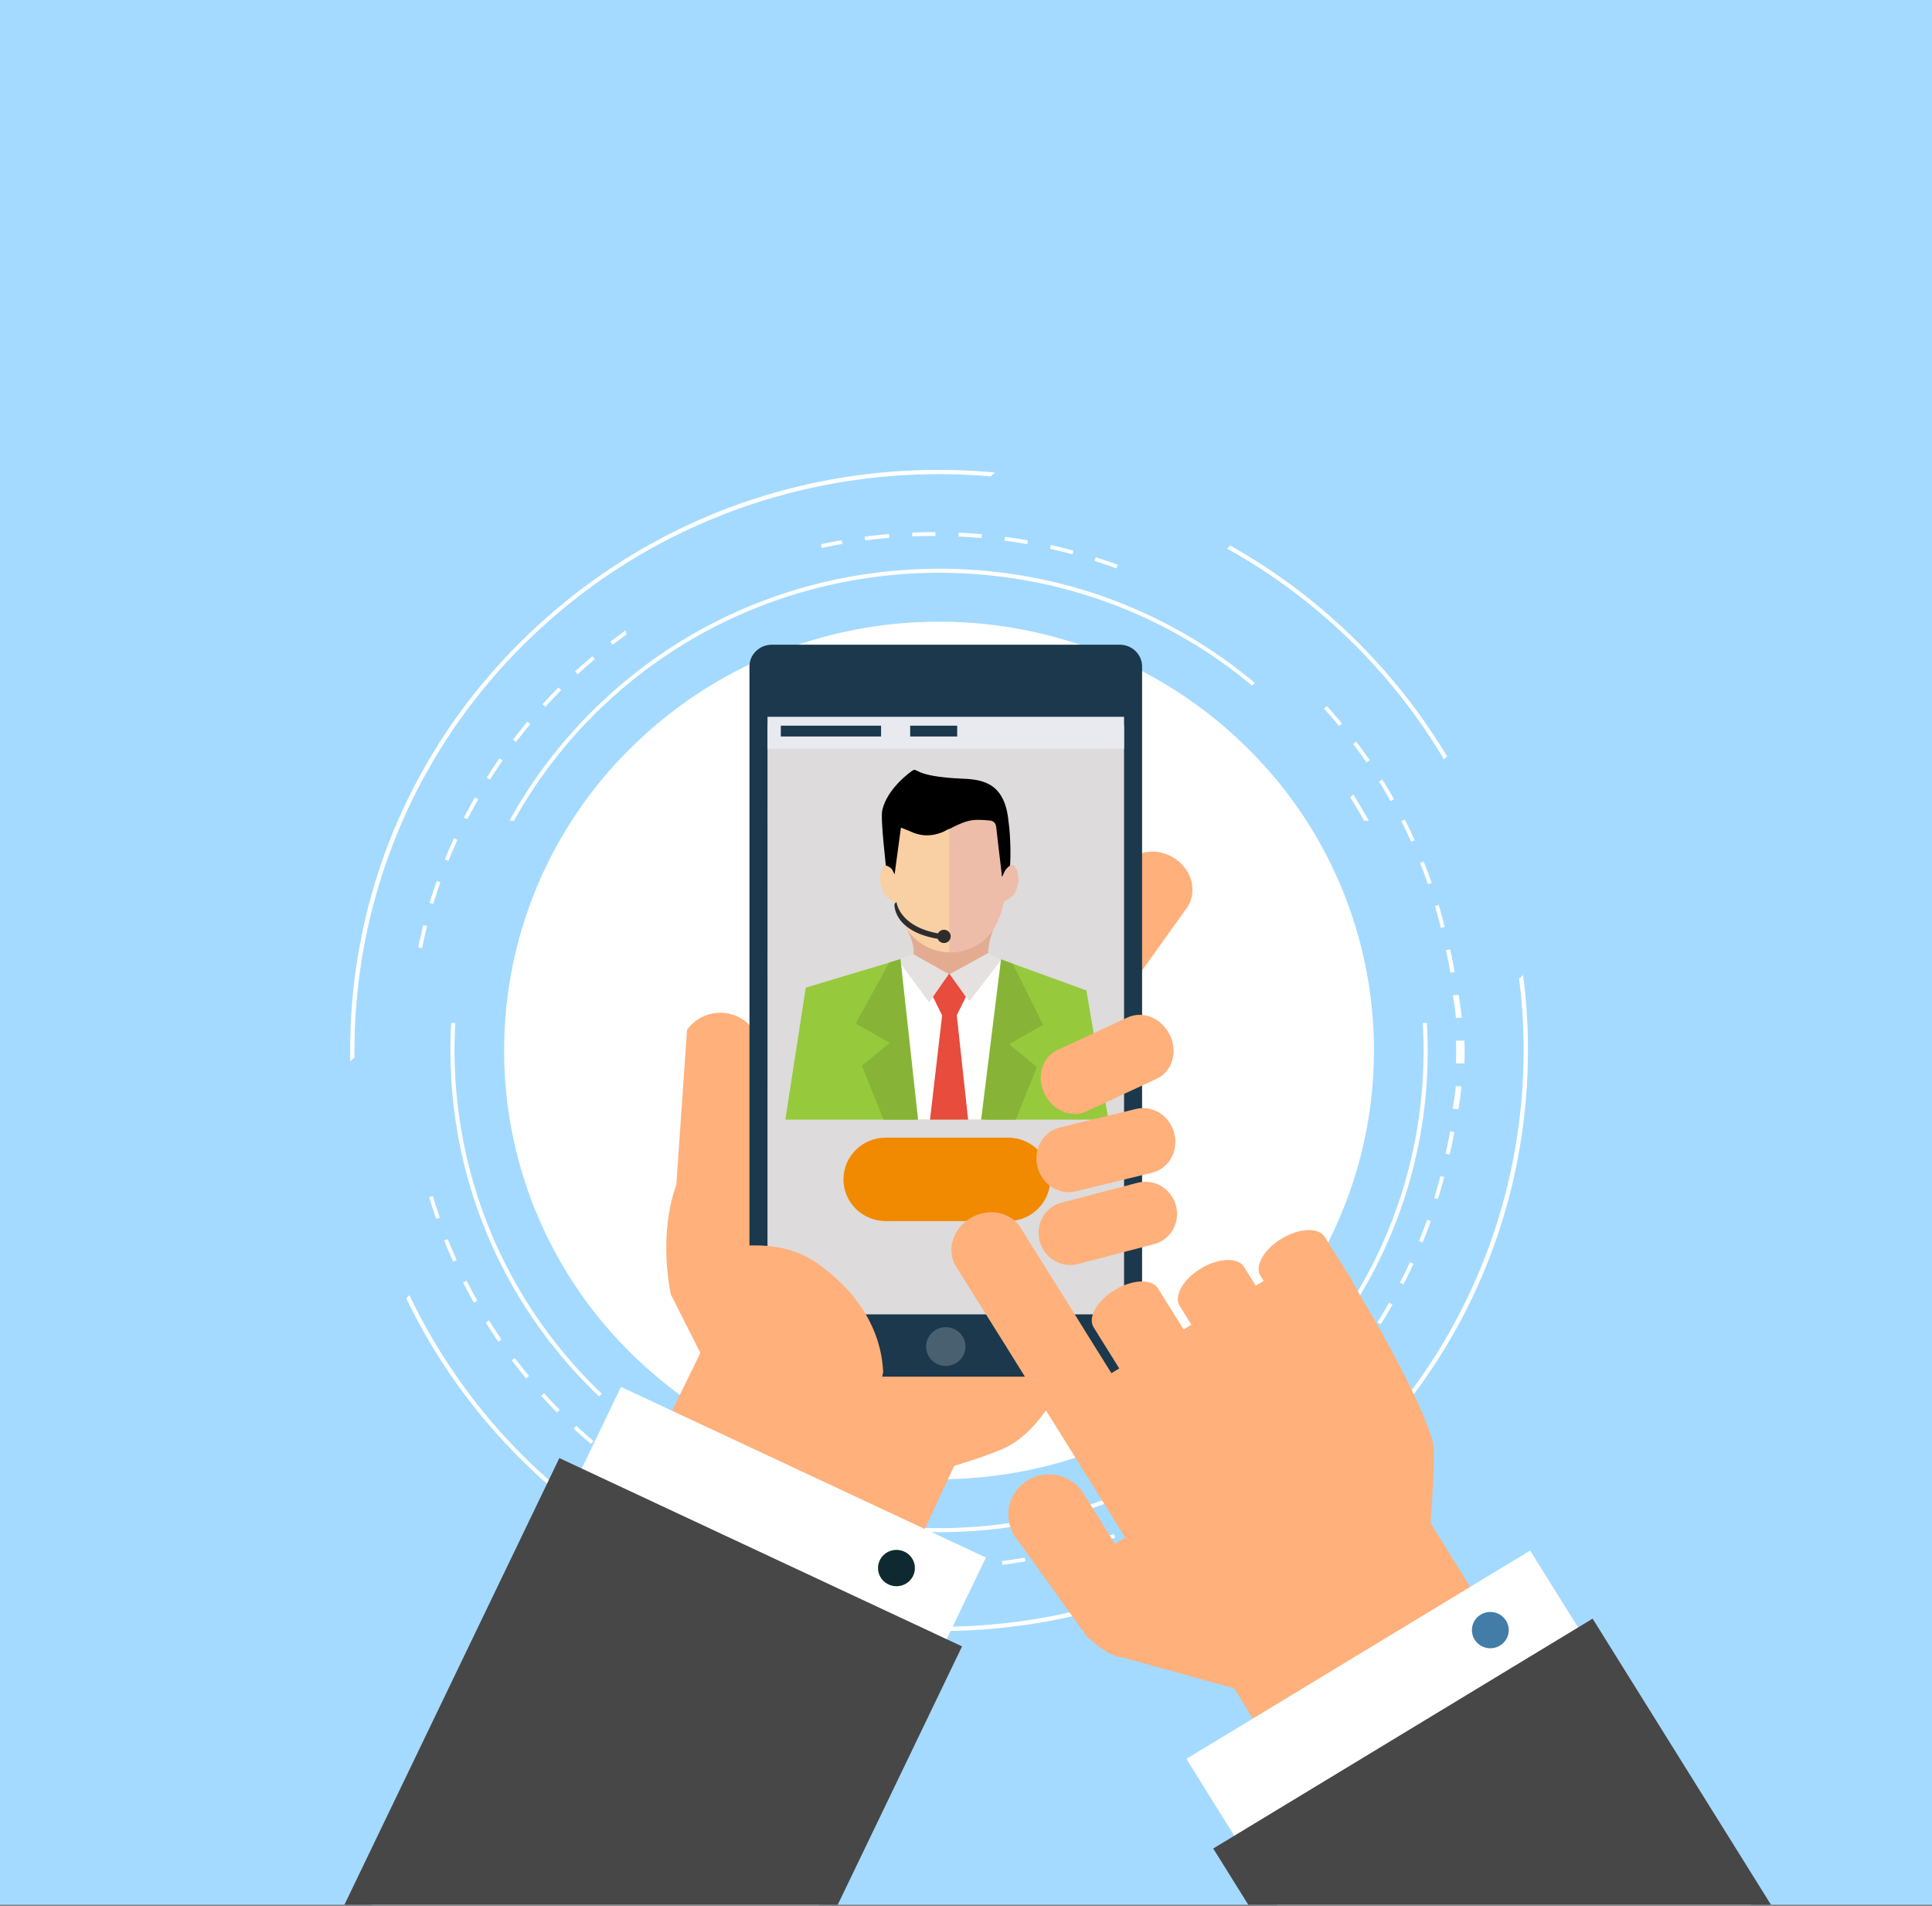 <svg viewBox="0 0 220 217" fill="none" xmlns="http://www.w3.org/2000/svg"><rect x="0" y="0" width="220" height="217" fill="#808080" stroke="none"/><path fill="#A4DAFF" d="M0 0h220v216.86H0z"/><path fill-rule="evenodd" clip-rule="evenodd" d="M141.95 154.121a48.327 48.327 0 00.001-69.04c-19.341-19.064-50.699-19.064-70.04.001a48.328 48.328 0 000 69.04c19.34 19.064 50.699 19.064 70.039-.001z" fill="#fff"/><path fill-rule="evenodd" clip-rule="evenodd" d="M40.368 120.39c-.21-17.913 6.953-35.845 21.304-48.949 14.35-13.104 33.037-18.774 51.14-17.2l.484-.442a69.542 69.542 0 00-3.803-.252c-17.899-.674-34.993 5.562-48.134 17.56-13.14 12-20.755 28.325-21.439 45.969a66.608 66.608 0 00-.036 3.756l.484-.442zm124.053-33.936l.358-.327a66.718 66.718 0 00-8.652-11.447 67.114 67.114 0 00-16.031-12.564l-.375.342a66.245 66.245 0 0116.069 12.53 65.77 65.77 0 018.631 11.466zm8.564 24.969c2.555 20.269-4.467 41.43-20.795 56.34-26.94 24.599-69.161 23.008-94.117-3.548a65.38 65.38 0 01-11.447-16.749l-.375.341a66.252 66.252 0 0011.484 16.716c12.173 12.954 28.734 20.459 46.633 21.133 17.899.675 34.994-5.561 48.135-17.561 13.141-11.999 20.754-28.324 21.439-45.967a65.956 65.956 0 00-.506-11.117l-.451.412z" fill="#fff"/><path fill-rule="evenodd" clip-rule="evenodd" d="M58.524 93.446a54.359 54.359 0 017.492-10.37c20.014-21.784 53.982-23.864 76.568-5.011l.296-.323c-10.81-9.034-24.477-13.614-38.7-12.92-14.844.724-28.514 7.104-38.49 17.963a55.246 55.246 0 00-7.686 10.661h.52zm-6.675 23.019h-.47a55.025 55.025 0 00-.02 5.849c.703 14.02 6.677 26.975 16.866 36.685l.296-.323c-11.923-11.377-17.553-26.915-16.672-42.211zm104.019-23.019a54.843 54.843 0 00-1.779-2.995l-.324.352a54.39 54.39 0 011.565 2.643h.538zm6.612 23.019h-.47c.825 14.06-3.837 28.424-14.163 39.663-16.918 18.414-43.805 22.744-65.361 12.258l-.324.352c8.434 4.148 17.849 6.116 27.522 5.644 14.844-.724 28.513-7.104 38.49-17.962 9.976-10.859 15.066-24.898 14.331-39.53-.007-.142-.017-.283-.025-.425zm-33.023 57.647a61.336 61.336 0 002.421-1.06l-.188-.393c-.789.366-1.597.72-2.403 1.052l.17.401zM58.628 154.62l-.353.259a59.078 59.078 0 001.627 2.056l.342-.275a59.26 59.26 0 01-1.616-2.04zm-2.948-4.281l-.374.228c.46.735.942 1.472 1.435 2.188l.365-.244a58.091 58.091 0 01-1.425-2.172zm-6.388-14.166l-.423.122c.248.833.517 1.671.8 2.49l.417-.14a58.439 58.439 0 01-.794-2.472zm16.327 26.165l-.302.316a60.55 60.55 0 001.97 1.744l.288-.328a61.58 61.58 0 01-1.956-1.732zm-12.49-16.524l-.395.195c.393.774.81 1.552 1.236 2.31l.385-.212a57.544 57.544 0 01-1.226-2.293zm-2.137-4.736l-.41.159c.322.808.665 1.618 1.022 2.409l.402-.176a59.203 59.203 0 01-1.014-2.392zm73.49 34.829a59.516 59.516 0 002.508-.843l-.152-.407c-.819.295-1.656.577-2.489.836l.133.414zm-10.39 1.829l.057.431a60.336 60.336 0 002.619-.397l-.076-.427a59.92 59.92 0 01-2.6.393zm5.179-.899l.095.424a62.156 62.156 0 002.573-.621l-.114-.419c-.842.222-1.701.43-2.554.616zm-49.665-11.122l-.271.342a60.452 60.452 0 002.119 1.567l.256-.353a60.241 60.241 0 01-2.104-1.556zm4.275 3.02l-.24.364c.736.474 1.494.938 2.252 1.379l.223-.374a59.842 59.842 0 01-2.235-1.369zm10.928 5.533a63.205 63.205 0 01-1.648-.657l-.172.399c.62.26 1.252.508 1.884.748l-.064-.49zm-6.399-2.893l-.207.383c.777.408 1.573.805 2.368 1.178l.19-.392a61.857 61.857 0 01-2.35-1.169zm-16.46-12.746l-.329.29a59.97 59.97 0 001.806 1.907l.316-.303a58.687 58.687 0 01-1.793-1.894zm-1.56-76.19l-.34-.276a59.54 59.54 0 00-1.636 2.055l.353.26a58.88 58.88 0 011.623-2.04zm7.064-7.723a59.405 59.405 0 00-1.974 1.739l.301.317a60.053 60.053 0 011.959-1.726l-.286-.33zm-3.868 3.562a59.683 59.683 0 00-1.81 1.904l.327.29a59.255 59.255 0 011.798-1.89l-.315-.304zm7.66-6.502c-.588.42-1.173.85-1.744 1.289l.271.342c.504-.388 1.02-.767 1.538-1.14l-.065-.49zm24.674-9.845l-.077-.428c-.78.137-1.568.292-2.346.46l.058.432a58.07 58.07 0 012.365-.464zm12.957 116.256l.057.432a61.682 61.682 0 002.582-.168l-.038-.433a61.02 61.02 0 01-2.601.169zM56.871 86.341a59.75 59.75 0 00-1.447 2.189l.375.229c.46-.731.944-1.463 1.436-2.173l-.364-.245zm-2.794 4.439a58.18 58.18 0 00-1.246 2.308l.393.195c.395-.77.81-1.54 1.237-2.29l-.384-.213zm-5.865 14.54a57.86 57.86 0 00-.586 2.554l.432.086c.174-.846.37-1.698.582-2.534l-.428-.106zm3.478-9.873c-.362.791-.71 1.601-1.035 2.408l.408.16c.324-.8.67-1.605 1.028-2.39l-.402-.178zm-1.962 4.859c-.288.82-.563 1.658-.814 2.49l.422.124c.25-.826.522-1.658.809-2.472l-.417-.142zm114.014 36.222c.253-.833.49-1.682.705-2.523l-.428-.106a56.775 56.775 0 01-.699 2.505l.422.124zm-3.048-40.677l.403-.175a57.641 57.641 0 00-1.128-2.364l-.394.194c.389.77.765 1.56 1.119 2.345zm-8.222-13.199l.342-.274a60.268 60.268 0 00-1.717-1.986l-.329.289c.58.641 1.153 1.304 1.704 1.97zm-18.223 89.234a59.351 59.351 0 002.31-1.264l-.222-.375c-.752.433-1.523.856-2.293 1.255l.205.384zm21.356-85.082l.365-.243a58.935 58.935 0 00-1.531-2.126l-.354.26a58.41 58.41 0 011.52 2.11z" fill="#fff"/><path fill-rule="evenodd" clip-rule="evenodd" d="M106.515 61.02l.001-.435c-.879-.002-1.77.017-2.649.053l.019.434a61.187 61.187 0 012.629-.053zm-7.996.515l.128-.017a61.347 61.347 0 012.615-.28l-.038-.432c-.874.074-1.76.17-2.635.282l-.127.016.057.43zm13.248-.277l.04-.433a60.737 60.737 0 00-2.643-.177l-.02.433c.872.04 1.754.1 2.623.177zm15.361 3.456l.155-.407a60.102 60.102 0 00-2.506-.862l-.136.413c.829.265 1.666.553 2.487.856zm-5.011-1.602l.117-.419a60.79 60.79 0 00-2.575-.64l-.098.424c.855.192 1.715.406 2.556.635zm-5.14-1.156l.08-.427a59.982 59.982 0 00-2.617-.41l-.059.43a60.32 60.32 0 012.596.407zm41.374 29.255l.385-.21a57.778 57.778 0 00-1.333-2.25l-.375.227c.454.73.9 1.481 1.323 2.233zm-7.494 67.918a59.953 59.953 0 001.727-1.98l-.34-.276a59.082 59.082 0 01-1.715 1.965l.328.291zm3.365-4.033a58.919 58.919 0 001.544-2.122l-.363-.245a60.208 60.208 0 01-1.533 2.106l.352.261zm2.993-4.309c.465-.736.919-1.493 1.351-2.248l-.384-.213a61.563 61.563 0 01-1.34 2.232l.373.229zm-18.404 18.47a60.824 60.824 0 002.189-1.463l-.255-.354c-.712.498-1.443.987-2.173 1.451l.239.366zm21.003-23.024c.398-.775.783-1.568 1.146-2.358l-.403-.179a58.649 58.649 0 01-1.135 2.341l.392.196zm-16.693 20.004a58.448 58.448 0 002.051-1.649l-.286-.331c-.665.56-1.349 1.11-2.036 1.638l.271.342zm4.026-3.385a61.558 61.558 0 001.896-1.821l-.315-.305a57.393 57.393 0 01-1.882 1.808l.301.318zm18.012-52.113l.49-.066a54.394 54.394 0 00-.514-2.572l-.486.084c.189.84.361 1.699.51 2.554zm-3.163 30.729c.326-.806.639-1.63.929-2.451l-.417-.142a56.445 56.445 0 01-.921 2.431l.409.162zm.612-40.79l.418-.14a59.37 59.37 0 00-.91-2.452l-.41.158c.318.8.621 1.62.902 2.434zm1.473 4.976l.428-.103a59.116 59.116 0 00-.684-2.522l-.424.122c.245.826.473 1.669.68 2.503zm2.364 10.211c-.084-.861-.2-1.736-.344-2.602l-.656.047c.142.859.257 1.728.341 2.583l.659-.028zm-1.363 15.587c.194-.849.371-1.713.522-2.57l-.481-.068c-.151.85-.326 1.708-.519 2.551l.478.087zm.991-5.158c.146-.86.265-1.736.353-2.601l-.651-.029a39.017 39.017 0 01-.349 2.582l.647.048zm.673-5.21c.045-.867.048-1.745.007-2.611l-.963.009c.039.859.036 1.731-.008 2.593l.964.009z" fill="#fff"/><path fill-rule="evenodd" clip-rule="evenodd" d="M122.799 155.087c-2.171-3.653-8.252-4.444-5.04-6.757-.092.064 1.228-1.076 1.548-1.433.136-.151.234-.254.313-.336.047-.087.103-.189.184-.329.135-.233.649-1.529.491-.988.135-.422.264-.846.35-1.282.039-.22.069-.376.089-.477.023-.251.051-.502.067-.754.037-.681.07-1.36.078-2.041.018-1.496.005-2.992.002-4.488-.004-1.977.658-3.528 1.697-4.665-1.876-1.192-3.911-1.351-4.645-.325l-.261.364-1.144 1.6-.067.094-.856-.595 1.134-1.585 1.152-1.61.928-1.296c.769-1.076-.184-3.044-2.123-4.394-1.943-1.35-4.142-1.573-4.912-.498l-.928 1.297-1.152 1.609-1.133 1.585-.856-.595 5.177-7.235-.007-.005c.041-.058.086-.107.128-.165l6.808-9.513c1.246-1.741.678-4.247-1.262-5.595-1.943-1.351-4.526-1.036-5.772.704l-6.808 9.513c-.041.058-.074.117-.111.177l-.011-.007-14.988 20.945-3.957 7.643-1.11-21.147c.6-2.492.974-4.909-1.116-6.362-2.087-1.451-4.977-.96-6.451 1.1l-1.226 17.71s-2.07 4.837-.631 12.398l3.372 6.689c-16.508 33.615-10.935 25.139-13.198 28.24l31.319 8.949c.81-3.192 10.792-24.337 10.792-24.337 1.155-.363 4.41-1.332 6.051-2.183.783-.406 2.072-1.218 3.634-3.117 2.832-3.821 5.162-5.306 4.451-6.503z" fill="#FFB07B"/><path fill-rule="evenodd" clip-rule="evenodd" d="M133.863 97.805c-1.943-1.352-4.527-1.036-5.772.704l-6.808 9.513a2.747 2.747 0 00-.111.177l-.011-.007-14.988 20.946-.064-.045.039.251c.507 3.092.734 6.689 1.837 9.682l.011.011.042.02c.019-.131.197.027.296.155l.059.031.177.052c.414.134.833.254 1.254.362l.091.02.008-.01c.461-.622.92-1.245 1.369-1.875 2.789-3.916 5.367-7.968 7.814-12.099 1.211-2.046 3.054-3.122 4.997-3.407a7.767 7.767 0 01-.012-1.677l-.217.304-.856-.595 2.124-2.967c.218-.374.465-.721.741-1.037l2.313-3.231-.008-.005c.042-.058.087-.107.129-.165l6.808-9.514c1.246-1.74.677-4.246-1.262-5.594z" fill="#FFB07B"/><path fill-rule="evenodd" clip-rule="evenodd" d="M130.049 154.274c0 1.355-1.144 2.463-2.546 2.463H87.889c-1.4 0-2.546-1.108-2.546-2.463V75.867c0-1.356 1.146-2.464 2.546-2.464h39.615c1.401 0 2.546 1.108 2.546 2.463v78.408h-.001z" fill="#1B384C"/><path fill-rule="evenodd" clip-rule="evenodd" d="M125.975 82.604H87.397v8.888l-.003-.003v2.394l.003.003v6.604l-.001 7.998h-.002v1.977h.002l-.001 19.844h-.001v19.336h40.605V82.604h-2.024z" fill="#DDDBDB"/><path fill-rule="evenodd" clip-rule="evenodd" d="M87.394 81.612v.037h.003v.415l-.001.502h-.002v.124h.002l-.001 1.245h-.001v1.319h40.605v-3.642H87.394z" fill="#E9E9F0"/><path fill-rule="evenodd" clip-rule="evenodd" d="M93.245 216.86l19.021-39.524-41.552-19.429-28.37 58.953h50.901z" fill="#fff"/><path fill-rule="evenodd" clip-rule="evenodd" d="M101.077 180.345c1.016.545 2.292.18 2.846-.823a2.05 2.05 0 00-.837-2.803c-1.013-.547-2.293-.181-2.846.822a2.052 2.052 0 00.837 2.804z" fill="#0E2A30"/><path fill-rule="evenodd" clip-rule="evenodd" d="M95.397 216.86l14.153-29.41-45.855-21.441-24.472 50.851h56.174z" fill="#474747"/><path opacity=".2" fill-rule="evenodd" clip-rule="evenodd" d="M109.94 153.314c0 1.221-1.004 2.211-2.243 2.211-1.241 0-2.244-.99-2.244-2.211 0-1.221 1.004-2.211 2.244-2.211 1.239 0 2.243.99 2.243 2.211z" fill="#fff"/><path fill="#1B384C" d="M88.913 82.623h11.415v1.231H88.913zm14.732 0h5.351v1.231h-5.351z"/><path fill-rule="evenodd" clip-rule="evenodd" d="M100.173 158.046c.156-.624.294-1.249.402-1.87-.114-.336.235-6.988-7.64-12.425-3.645-2.517-7.941-1.954-9.91-1.777v16.072h17.148z" fill="#FFB07B"/><path fill-rule="evenodd" clip-rule="evenodd" d="M103.797 87.813c-.236.174-2.727 1.945-3.322 4.388-.26 1.07.448 6.38.496 7.522.024.599.634-.222 1.023.174-.069-.693 5.076-5.269 6.102-5.508.715-.166 5.74 3.311 5.695 4.065-.032.53.13.91.084 1.442l.113.055c.141-.36.875-.437.956-.814.186-.85.146-4.022-.099-5.569-.397-4.298-2.755-4.81-5.165-4.907-6.012-.24-5.09-1.435-5.883-.849z" fill="#000"/><path fill-rule="evenodd" clip-rule="evenodd" d="M101.828 110.333l10.257 2.179c-.705-.467 1.23-2.59.564-3.624-.37-.572.226-2.45.464-3.088a5.921 5.921 0 01-4.908 2.617c-2.094 0-3.934-1.096-4.994-2.749l.066.135c.402.824 1.173 2.504.52 3.369-.12.157-1.586.683-1.969 1.161z" fill="#E3AC91"/><path fill-rule="evenodd" clip-rule="evenodd" d="M107.709 94.577c-1.285.605-2.582.74-3.911.142-.358-.16-.727-.298-1.206-.492l-.722 5.32c-.126-.224-.21-.488-.388-.657-.182-.174-.457-.348-.689-.345-.153.002-.386.295-.437.495-.269 1.039-.121 2.036.48 2.938.115.174.991.645 1.06.78.297.579.426 1.108.716 1.691.201.406.401.812.599 1.219a5.93 5.93 0 004.885 2.747V94.388l-.387.189z" fill="#F8D0A3"/><path fill-rule="evenodd" clip-rule="evenodd" d="M115.829 99.147c-.08-.265-.323-.633-.535-.663-.218-.032-.537.252-.723.47-.198.232-.292.55-.491.951-.013-.255-.012-.365-.024-.475-.205-1.741-.417-3.482-.611-5.224-.052-.478-.299-.752-.764-.79-.586-.047-1.182-.102-1.764-.05-1.028.09-1.92.576-2.821 1.022v14.027l.109.002a5.921 5.921 0 004.908-2.617c.034-.089.834-1.203 1.188-3.092.023-.13.404-.217.503-.31.24-.224.579-.392.722-.664.427-.812.572-1.695.303-2.587z" fill="#EDBDA9"/><path fill-rule="evenodd" clip-rule="evenodd" d="M126.214 127.479l-2.506-14.713-11.059-4.019-4.653 2.209-3.912-2.209-12.328 3.701-2.326 15.031h36.784z" fill="#97C93D"/><path fill-rule="evenodd" clip-rule="evenodd" d="M112.183 127.479l2.089-18.025-1.197-.632-4.995 2.113-4.995-1.935-1.08.443 2.397 18.036h7.781z" fill="#fff"/><path fill-rule="evenodd" clip-rule="evenodd" d="M103.94 108.605l4.14 2.33-2.274 3.187-3.555-4.809 1.689-.708zm8.614-.111l-4.452 2.441 2.296 3.046 3.643-4.728-1.487-.759z" fill="#E5E1E1"/><path fill-rule="evenodd" clip-rule="evenodd" d="M115.659 127.479l2.421-6.001-3.176-2.59 3.882-2.216-3.463-6.953-1.338-.486-2.264 18.246h3.938zm-17.52-6.142l2.478 6.142h3.928l-2.003-18.288-1.28.403-3.829 6.937 3.882 2.215-3.176 2.591z" fill="#87B436"/><path fill-rule="evenodd" clip-rule="evenodd" d="M105.903 127.479h4.34l-1.293-11.881 1.037-2.104-1.897-2.653-1.852 2.653 1.043 2.116-1.378 11.869z" fill="#E74C3C"/><path fill-rule="evenodd" clip-rule="evenodd" d="M133.909 137.261c.52 1.93-.591 3.894-2.48 4.387l-8.679 2.268c-1.888.493-3.84-.671-4.358-2.6-.519-1.929.591-3.894 2.479-4.387l8.679-2.268c1.888-.492 3.841.672 4.359 2.6zm-.685-19.399c.92 1.924.255 4.141-1.486 4.95l-7.999 3.717c-1.741.808-3.898-.097-4.818-2.022-.92-1.924-.256-4.141 1.484-4.95l8-3.717c1.741-.808 3.899.097 4.819 2.022z" fill="#FFB07B"/><path fill-rule="evenodd" clip-rule="evenodd" d="M119.598 134.277c0 2.624-2.158 4.751-4.821 4.751h-13.911c-2.662 0-4.82-2.127-4.82-4.751 0-2.624 2.158-4.752 4.82-4.752h13.911c2.663 0 4.821 2.128 4.821 4.752z" fill="#F18A00"/><path fill-rule="evenodd" clip-rule="evenodd" d="M145.933 141.028c-2.024 1.226-3.097 3.126-2.399 4.244l.355.571-.893.541-.061-.097-1.039-1.667-.236-.38c-.698-1.118-2.904-1.032-4.928.192-2.025 1.229-3.097 3.129-2.4 4.248l.237.379 1.039 1.667.061.097-.891.54-1.029-1.65-1.046-1.677-.842-1.351c-.699-1.12-2.908-1.033-4.928.192-2.024 1.225-3.098 3.128-2.4 4.248l.842 1.351 1.046 1.676 1.029 1.651-.892.54-4.699-7.536-.007.005c-.038-.06-.066-.121-.103-.182l-5.553-8.869c-1.131-1.814-3.688-2.287-5.709-1.062-2.024 1.226-2.748 3.688-1.618 5.5l5.553 8.87c.038.061.079.113.122.17l-.012.007 13.604 21.817-1.179.714-3.578-5.737c-1.338-2.147-4.188-2.816-6.365-1.496-2.173 1.316-2.855 4.125-1.517 6.272l8.26 11.491s2.378 2.346 4.067 2.397l12.725 3.526c1.444 2.357 3.313 5.421 5.311 8.692l25.543-13.834c-4.541-7.282-8.511-13.702-8.511-13.702.117-1.19.497-6.775.35-8.596-.182-2.255-4.025-10.15-8.236-17.06l-1.145-2.083-1.178-1.89-.339-.543-.819-1.314-.665-1.066c-.697-1.119-2.903-1.033-4.927.194z" fill="#FFB07B"/><path fill-rule="evenodd" clip-rule="evenodd" d="M199.381 216.86l-25.141-40.322-39.146 23.716 10.354 16.606h53.933z" fill="#fff"/><path fill-rule="evenodd" clip-rule="evenodd" d="M170.7 187.414a2.051 2.051 0 00.851-2.798 2.108 2.108 0 00-2.837-.836 2.05 2.05 0 00-.853 2.797 2.111 2.111 0 002.839.837z" fill="#417DA6"/><path fill-rule="evenodd" clip-rule="evenodd" d="M201.66 216.86l-20.307-32.569-43.2 26.172 3.989 6.397h59.518z" fill="#474747"/><path fill-rule="evenodd" clip-rule="evenodd" d="M133.72 129.053c.503 2.006-.628 4.007-2.525 4.468l-8.716 2.12c-1.898.461-3.843-.791-4.344-2.797-.502-2.006.628-4.007 2.524-4.468l8.717-2.12c1.897-.462 3.843.791 4.344 2.797z" fill="#FFB07B"/><path fill-rule="evenodd" clip-rule="evenodd" d="M107.494 105.86a.763.763 0 00-.679.409c-4.329-.778-4.718-3.431-4.716-3.537-.105 0-.243.127-.244.298-.001.085-.054 2.998 4.927 3.863a.764.764 0 00.708.475.76.76 0 00.766-.752.759.759 0 00-.762-.756z" fill="#2D2D2D"/></svg>